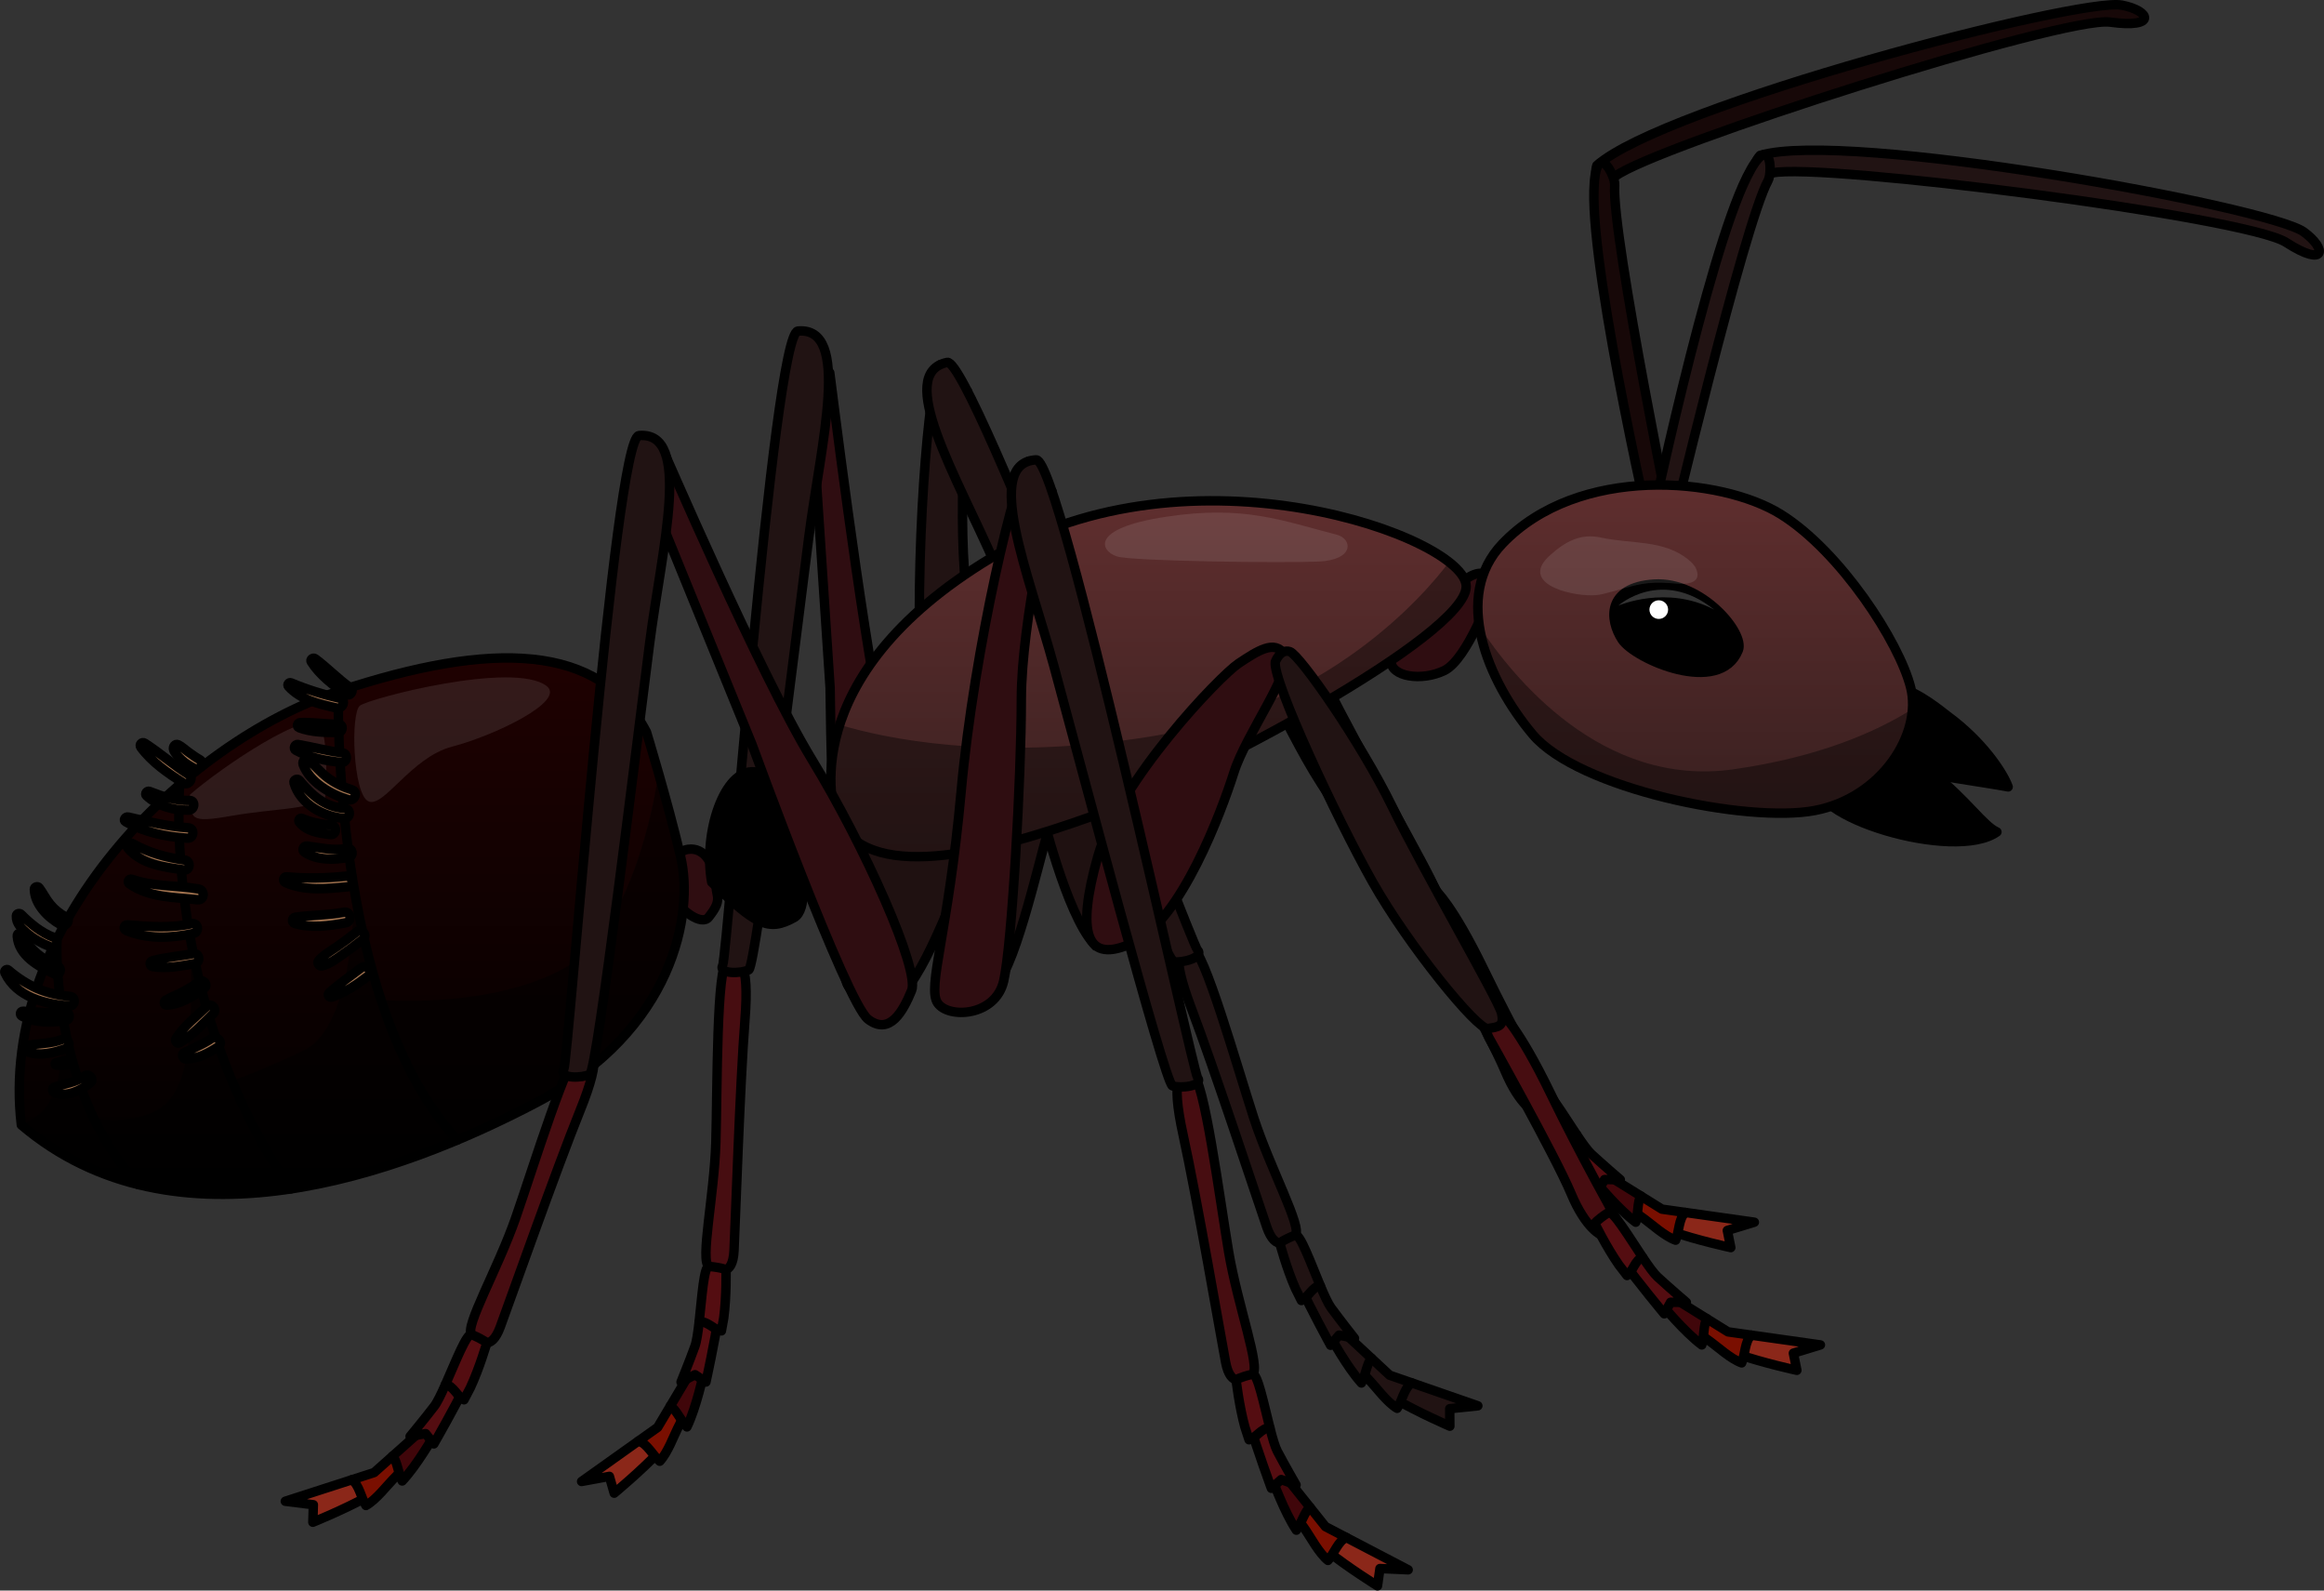 <?xml version="1.0" encoding="utf-8"?>
<!-- Generator: Adobe Illustrator 22.0.0, SVG Export Plug-In . SVG Version: 6.00 Build 0)  -->
<svg version="1.1" id="Layer_1" xmlns="http://www.w3.org/2000/svg" xmlns:xlink="http://www.w3.org/1999/xlink" x="0px" y="0px"
	 width="246.272px" height="168.503px" viewBox="0 0 246.272 168.503" enable-background="new 0 0 246.272 168.503"
	 xml:space="preserve">
<rect x="0" y="0" width="246.272" height="168.503" fill="#333333" stroke="none"/>
<g>
	<g>
		<path stroke="#000000" stroke-linecap="round" stroke-linejoin="round" stroke-miterlimit="10" d="M204.829,81.929
			c3.585,2.837,5.322,5.552,6.782,6.207c-4.495,3.2-20.625-1.695-18.946-5.568C196.388,73.978,203.478,80.86,204.829,81.929z"/>
		<path stroke="#000000" stroke-linecap="round" stroke-linejoin="round" stroke-miterlimit="10" d="M206.379,75.844
			c3.689,2.7,5.884,6.012,6.423,7.518c-5.422-1.024-20.088-2.491-18.555-6.424C197.646,68.214,204.989,74.826,206.379,75.844z"/>
		<g>
			<path fill="#2F0D11" stroke="#000000" stroke-linecap="round" stroke-linejoin="round" stroke-miterlimit="10" d="
				M113.055,86.876c5.114-2.396,9.402-13.941,10.699-18.036c1.297-4.095,6.322-10.817,5.35-12.481
				c-0.973-1.665-2.909-0.368-4.859,0.929c-1.95,1.297-12.649,12.409-14.918,20.47S108.029,89.23,113.055,86.876z"/>
			<g>
				<path fill="#470D11" stroke="#000000" stroke-linecap="round" stroke-linejoin="round" stroke-miterlimit="10" d="
					M150.775,96.917c0,0,7.08,12.628,8.69,16.483c1.609,3.855,3.258,4.464,3.258,4.464l0.229-1.535l1.515,0.133
					c0,0-3.95-7.005-7.161-13.63c-3.423-7.063-5.192-8.515-5.192-8.515S149.376,94.143,150.775,96.917z"/>
				<path fill="#211313" stroke="#000000" stroke-linecap="round" stroke-linejoin="round" stroke-miterlimit="10" d="
					M128.14,57.125c-0.283,2.04,6.48,16.524,10.304,23.304c3.824,6.779,11.122,15.691,12.214,15.53
					c1.092-0.161,1.796-0.2,1.454-1.642c-0.342-1.441-8.216-14.967-11.587-21.868c-3.37-6.902-9.801-16.082-10.836-16.416
					C128.655,55.698,128.14,57.125,128.14,57.125z"/>
				<path fill="#8B2719" stroke="#000000" stroke-linecap="round" stroke-linejoin="round" stroke-miterlimit="10" d="
					M185.907,129.479l-2.864,0.873l0.368,1.816c0,0-3.545-0.767-6.338-1.734c0.361-0.771,0.813-1.406,1.522-1.989L185.907,129.479z"
					/>
				<path fill="#7A0F00" stroke="#000000" stroke-linecap="round" stroke-linejoin="round" stroke-miterlimit="10" d="
					M173.884,126.708l2.23,1.386l2.481,0.351c-0.71,0.583-0.671,2.166-1.031,2.937c-1.134-0.393-2.639-1.766-3.236-2.188
					c-0.42-0.297-0.883-0.635-1.351-0.984C173.22,127.691,173.504,127.184,173.884,126.708z"/>
				<path fill="#40060A" stroke="#000000" stroke-linecap="round" stroke-linejoin="round" stroke-miterlimit="10" d="
					M169.195,125.308l0.142-1.033l1.746,0.691l2.802,1.742c-0.38,0.476-0.303,2.252-0.547,2.771
					C171.502,128.115,169.195,125.308,169.195,125.308z"/>
				<path fill="#540D11" stroke="#000000" stroke-linecap="round" stroke-linejoin="round" stroke-miterlimit="10" d="
					M168.65,122.275c1.335,1.228,3.053,2.694,3.053,2.694l-1.671-0.007l-0.672,1.22c0,0-2.916-3.505-4.284-5.444
					c0.542-0.252,1.228-0.395,2.009-0.521C167.695,121.128,168.256,121.912,168.65,122.275z"/>
				<path fill="#540D11" stroke="#000000" stroke-linecap="round" stroke-linejoin="round" stroke-miterlimit="10" d="
					M162.002,116.604c0,0,0.183-0.333,1.437-1.149c0.458-0.299,2.193,2.596,3.646,4.764c-0.781,0.126-1.128,1.656-1.67,1.908
					c-0.017-0.025-0.843-1.093-0.86-1.117C163.211,119.088,162.002,116.604,162.002,116.604z"/>
			</g>
		</g>
		<g>
			<path fill="#211313" stroke="#000000" stroke-linecap="round" stroke-linejoin="round" stroke-miterlimit="10" d="M99.613,38.651
				c-1.161,1.267-2.814,20.447-1.956,35.62c0.858,15.173-0.544,21.062,0.817,22.568c1.361,1.507,6.27,0.527,6.586-3.311
				s-1.315-21.666-2.524-29.827c-1.209-8.161-0.012-22.253-0.012-22.253L99.613,38.651z"/>
			<g>
				<path fill="#211313" stroke="#000000" stroke-linecap="round" stroke-linejoin="round" stroke-miterlimit="10" d="
					M156.605,148.929l-2.978,0.306l0.012,1.853c0,0-3.331-1.433-5.887-2.92c0.502-0.687,1.068-1.223,1.876-1.659L156.605,148.929z"
					/>
				<path fill="#211313" stroke="#000000" stroke-linecap="round" stroke-linejoin="round" stroke-miterlimit="10" d="
					M145.339,143.9l1.922,1.789l2.367,0.821c-0.809,0.436-1.074,1.997-1.576,2.684c-1.038-0.603-2.251-2.24-2.755-2.769
					c-0.355-0.373-0.744-0.793-1.137-1.225C144.498,144.736,144.874,144.294,145.339,143.9z"/>
				<path fill="#211313" stroke="#000000" stroke-linecap="round" stroke-linejoin="round" stroke-miterlimit="10" d="
					M141.006,141.625l0.338-0.987l1.58,1.014l2.415,2.248c-0.465,0.394-0.73,2.151-1.069,2.614
					C142.731,144.823,141.006,141.625,141.006,141.625z"/>
				<path fill="#211313" stroke="#000000" stroke-linecap="round" stroke-linejoin="round" stroke-miterlimit="10" d="
					M126.298,100.364c1.246,0.078,4.805,12.66,6.558,18.051c1.753,5.391,5.192,11.679,4.395,12.433
					c-0.797,0.754-2.084,1.825-3.013-0.855c-0.929-2.68-5.609-16.907-7.96-23.095S125.052,100.286,126.298,100.364z"/>
				<path fill="#211313" stroke="#000000" stroke-linecap="round" stroke-linejoin="round" stroke-miterlimit="10" d="
					M141.054,138.543c1.074,1.462,2.479,3.231,2.479,3.231l-1.639-0.328L141,142.515c0,0-2.188-4-3.158-6.165
					c0.58-0.143,1.281-0.151,2.072-0.125C140.337,137.234,140.737,138.111,141.054,138.543z"/>
				<path fill="#211313" stroke="#000000" stroke-linecap="round" stroke-linejoin="round" stroke-miterlimit="10" d="M135.62,131.7
					c0,0,0.243-0.291,1.631-0.852c0.507-0.205,1.654,2.969,2.663,5.376c-0.791-0.027-1.426,1.409-2.006,1.551
					c-0.012-0.027-0.618-1.235-0.63-1.262C136.329,134.37,135.62,131.7,135.62,131.7z"/>
				<path fill="#211313" stroke="#000000" stroke-linecap="round" stroke-linejoin="round" stroke-miterlimit="10" d="
					M100.384,38.39c2.556-0.516,25.77,61.442,26.512,62.242c0.742,0.8-1.657,1.417-2.517,1.245
					c-0.86-0.172-14.847-32.794-18.928-42.109C101.371,50.454,94.783,39.52,100.384,38.39z"/>
			</g>
		</g>
		<g>
			<path fill="#2F0D11" stroke="#000000" stroke-linecap="round" stroke-linejoin="round" stroke-miterlimit="10" d="M87.929,39.483
				c0.059,0.369,3.27,26.476,5.495,37.041c2.226,10.564,3.368,24.826,1.808,26.57c-1.56,1.743-3.773,3.768-5.362,1.337
				s-1.905-31.573-1.905-31.573L85.7,38.741L87.929,39.483z"/>
			<g>
				<path fill="#8B2719" stroke="#000000" stroke-linecap="round" stroke-linejoin="round" stroke-miterlimit="10" d="
					M61.632,156.946l2.944-0.542l0.509,1.782c0,0,2.795-2.311,4.83-4.455c-0.675-0.519-1.368-0.874-2.267-1.066L61.632,156.946z"/>
				<path fill="#7A0F00" stroke="#000000" stroke-linecap="round" stroke-linejoin="round" stroke-miterlimit="10" d="
					M71.033,148.956l-1.343,2.257l-2.042,1.453c0.898,0.192,1.592,1.615,2.267,2.134c0.827-0.871,1.531-2.782,1.867-3.431
					c0.236-0.457,0.492-0.97,0.748-1.495C72.075,149.523,71.589,149.204,71.033,148.956z"/>
				<path fill="#40060A" stroke="#000000" stroke-linecap="round" stroke-linejoin="round" stroke-miterlimit="10" d="
					M74.553,145.556l-0.601-0.852l-1.232,1.417l-1.687,2.835c0.557,0.248,1.305,1.86,1.76,2.209
					C73.795,149.109,74.553,145.556,74.553,145.556z"/>
				<path fill="#470D11" stroke="#000000" stroke-linecap="round" stroke-linejoin="round" stroke-miterlimit="10" d="
					M77.085,101.826c-1.173,0.425-1.057,13.5-1.226,19.167c-0.169,5.667-1.705,12.667-0.728,13.167s2.512,1.167,2.652-1.667
					c0.14-2.833,0.637-17.802,1.156-24.401S78.259,101.401,77.085,101.826z"/>
				<path fill="#540D11" stroke="#000000" stroke-linecap="round" stroke-linejoin="round" stroke-miterlimit="10" d="
					M73.642,142.612c-0.62,1.705-1.472,3.797-1.472,3.797l1.481-0.775l1.158,0.775c0,0,0.977-4.454,1.3-6.804
					c-0.597,0.026-1.272,0.214-2.023,0.462C73.962,141.154,73.825,142.108,73.642,142.612z"/>
				<path fill="#540D11" stroke="#000000" stroke-linecap="round" stroke-linejoin="round" stroke-miterlimit="10" d="
					M76.936,134.518c0,0-0.315-0.211-1.805-0.359c-0.544-0.054-0.753,3.314-1.046,5.907c0.751-0.247,1.764,0.952,2.361,0.926
					c0.004-0.03,0.246-1.359,0.25-1.388C77.005,137.28,76.936,134.518,76.936,134.518z"/>
			</g>
			<path fill="#211313" stroke="#000000" stroke-linecap="round" stroke-linejoin="round" stroke-miterlimit="10" d="M84.556,35.069
				c-2.598,0.223-7.483,66.206-7.971,67.182c-0.488,0.976,1.988,0.895,2.765,0.488c0.777-0.407,5.043-35.644,6.344-45.729
				C86.996,46.924,90.25,34.581,84.556,35.069z"/>
		</g>
		<g>
			<path fill="#170808" stroke="#000000" stroke-linecap="round" stroke-linejoin="round" stroke-miterlimit="10" d="M224.858,0.546
				c3.049,0.589,3.743,2.491-1.228,1.8c-4.97-0.691-48.278,13.153-52.435,16.31c0,0-0.891,0.636-1.633,0.344
				c-0.742-0.292-0.347-1.466-0.347-1.466C176.321,11.207,220.386-0.319,224.858,0.546z"/>
			<path fill="#170808" stroke="#000000" stroke-linecap="round" stroke-linejoin="round" stroke-miterlimit="10" d="
				M171.108,19.604c-0.363,5.207,6.601,39.098,6.601,39.098l-2.219,0.252c0,0-6.836-29.26-6.583-38.77
				C169.058,14.53,171.181,18.55,171.108,19.604z"/>
		</g>
		<g>
			<path fill="#211313" stroke="#000000" stroke-linecap="round" stroke-linejoin="round" stroke-miterlimit="10" d="
				M244.126,24.566c2.515,1.822,2.341,3.839-1.873,1.113c-4.214-2.726-49.316-8.466-54.418-7.36c0,0-1.076,0.2-1.625-0.378
				c-0.549-0.578,0.305-1.476,0.305-1.476C195.628,13.732,240.438,21.894,244.126,24.566z"/>
			<path fill="#211313" stroke="#000000" stroke-linecap="round" stroke-linejoin="round" stroke-miterlimit="10" d="
				M187.356,19.143c-2.528,4.567-10.528,38.227-10.528,38.227l-2.118-0.708c0,0,6.16-29.409,10.406-37.923
				C187.641,13.677,187.868,18.218,187.356,19.143z"/>
		</g>
		<path fill="#2F0D11" stroke="#000000" stroke-linecap="round" stroke-linejoin="round" stroke-miterlimit="10" d="M158.075,62.676
			c0,0-2.568,7.164-5.01,8.355c-2.441,1.191-5.724,0.647-5.66-1.046s7.966-8.659,7.966-8.659S158.024,59.323,158.075,62.676z"/>
		<path fill="#2F0D11" stroke="#000000" stroke-linecap="round" stroke-linejoin="round" stroke-miterlimit="10" d="M83.543,86.613
			c-0.345-1.843-0.859-4.26,1.218-4.656c2.077-0.396,5.886,4.154,5.8,6.133C90.475,90.069,84.169,89.953,83.543,86.613z"/>
		<path fill="#2F0D11" stroke="#000000" stroke-linecap="round" stroke-linejoin="round" stroke-miterlimit="10" d="M75.385,91.7
			c0,0-0.665-1.983-2.483-1.723c-1.818,0.26-2.413,3.71-1.558,5.107s3.009,3.03,3.755,2.077c0.746-0.952,1.118-1.602,0.892-2.48
			C75.765,93.805,76.036,92.757,75.385,91.7z"/>
		<path fill="#1B1B1B" d="M79.938,81.769c-3.177-0.307-5.456,6.42-4.52,11.69c4.616,4.441,5.97,5.311,8.739,3.747
			C86.926,95.641,83.115,82.075,79.938,81.769z"/>
		<path d="M79.938,81.769c-3.177-0.307-5.456,6.42-4.52,11.69c4.616,4.441,5.97,5.311,8.739,3.747
			C86.926,95.641,83.115,82.075,79.938,81.769z"/>
		<path fill="none" stroke="#000000" stroke-linecap="round" stroke-linejoin="round" stroke-miterlimit="10" d="M79.938,81.769
			c-3.177-0.307-5.456,6.42-4.52,11.69c4.616,4.441,5.97,5.311,8.739,3.747C86.926,95.641,83.115,82.075,79.938,81.769z"/>
		<path fill="#1F1111" stroke="#000000" stroke-miterlimit="10" d="M91.362,88.508c0,0,1.322,17.6,3.65,17.044
			c2.329-0.555,6.671-12.261,6.671-12.261s1.687,10.951,3.581,10.951c1.894,0,4.915-13.28,5.67-15.734s0.544-4.09,0.544-4.09
			l-15.964,1.825L91.362,88.508z"/>
		<path fill="#1F1111" stroke="#000000" stroke-miterlimit="10" d="M115.909,99.992l4.781-4.436l-2.958-12.398l-7.426,2.504
			C110.305,85.662,112.954,96.749,115.909,99.992z"/>
		<linearGradient id="SVGID_1_" gradientUnits="userSpaceOnUse" x1="121.707" y1="53.054" x2="121.707" y2="90.757">
			<stop  offset="0.005" style="stop-color:#5F2E2E"/>
			<stop  offset="1" style="stop-color:#392020"/>
		</linearGradient>
		<path fill="url(#SVGID_1_)" d="M88.578,86.459c-0.203-0.461-4.699-14.6,16.447-27.355s50.347-2.182,50.347,3.021
			s-28.362,20.306-39.606,24.334S91.767,93.675,88.578,86.459z"/>
		<path opacity="0.4" d="M153.552,59.548c-2.514,3.351-12.795,15.486-31.844,18.51c-16.587,2.633-28.018,0.145-32.72-1.273
			c-1.769,5.505-0.514,9.435-0.409,9.675c3.188,7.216,15.943,4.028,27.187,0c11.244-4.028,39.606-19.132,39.606-24.334
			C155.371,61.353,154.715,60.462,153.552,59.548z"/>
		<path fill="none" stroke="#000000" stroke-linecap="round" stroke-linejoin="round" stroke-miterlimit="10" d="M88.578,86.459
			c-0.203-0.461-4.699-14.6,16.447-27.355s50.347-2.182,50.347,3.021s-28.362,20.306-39.606,24.334S91.767,93.675,88.578,86.459z"/>
		<linearGradient id="SVGID_2_" gradientUnits="userSpaceOnUse" x1="179.643" y1="51.38" x2="179.643" y2="86.149">
			<stop  offset="0.005" style="stop-color:#5F2E2E"/>
			<stop  offset="1" style="stop-color:#392020"/>
		</linearGradient>
		<path fill="url(#SVGID_2_)" d="M159.204,57.607c-5.297,5.545-1.616,14.445,3.208,20.194c4.824,5.75,22.764,9.43,29.905,8.062
			s11.371-8.179,10.158-13.016s-7.448-14.417-13.752-18.357C182.42,50.55,167.275,49.157,159.204,57.607z"/>
		<path opacity="0.4" d="M183.701,81.497c-13.964,1.988-23.422-9.804-26.932-15.133c0.619,4.04,2.95,8.229,5.642,11.437
			c4.824,5.75,22.764,9.429,29.905,8.062c6.077-1.163,10.031-6.267,10.332-10.744C198.919,77.47,192.87,80.191,183.701,81.497z"/>
		<path fill="none" stroke="#000000" stroke-linecap="round" stroke-linejoin="round" stroke-miterlimit="10" d="M159.204,57.607
			c-5.297,5.545-1.616,14.445,3.208,20.194c4.824,5.75,22.764,9.43,29.905,8.062s11.371-8.179,10.158-13.016
			s-7.448-14.417-13.752-18.357C182.42,50.55,167.275,49.157,159.204,57.607z"/>
		<path stroke="#000000" stroke-linecap="round" stroke-linejoin="round" stroke-miterlimit="10" d="M184.208,68.874
			c0.733-1.816-3.928-7.33-8.945-6.994s-4.749,3.773-3.381,5.868C173.251,69.842,182.233,73.768,184.208,68.874z"/>
		<path opacity="0.2" fill="#FFFFFF" d="M171.489,64.159c0,0,5.129-2.238,10.155,0.423
			C176.026,60.094,171.489,64.159,171.489,64.159z"/>
		<path fill="#2F0D11" stroke="#000000" stroke-linecap="round" stroke-linejoin="round" stroke-miterlimit="10" d="M70.106,47.291
			c0.179,0.328,10.327,23.972,15.943,33.193s11.443,22.288,10.552,24.451c-0.891,2.163-2.303,4.81-4.611,3.046
			c-2.308-1.764-12.309-29.137-12.309-29.137L67.27,48.386L70.106,47.291z"/>
		<path fill="#2F0D11" stroke="#000000" stroke-linecap="round" stroke-linejoin="round" stroke-miterlimit="10" d="M120.055,99.876
			c5.114-2.396,9.402-13.941,10.699-18.036c1.297-4.095,6.322-10.817,5.35-12.481c-0.973-1.665-2.909-0.368-4.859,0.929
			c-1.95,1.297-12.649,12.409-14.918,20.47S115.029,102.23,120.055,99.876z"/>
		<g>
			<path fill="#2F0D11" stroke="#000000" stroke-linecap="round" stroke-linejoin="round" stroke-miterlimit="10" d="M109.01,48.861
				c-1.334,1.083-5.78,19.814-7.155,34.948c-1.375,15.134-3.625,20.754-2.5,22.444c1.125,1.69,6.125,1.44,7-2.31
				c0.875-3.75,1.875-21.625,1.875-29.875s3.25-22.014,3.25-22.014L109.01,48.861z"/>
			<g>
				<path fill="#8B2719" stroke="#000000" stroke-linecap="round" stroke-linejoin="round" stroke-miterlimit="10" d="
					M149.223,166.302l-2.991-0.134l-0.26,1.835c0,0-3.085-1.906-5.395-3.751c0.597-0.606,1.235-1.054,2.099-1.367L149.223,166.302z"
					/>
				<path fill="#7A0F00" stroke="#000000" stroke-linecap="round" stroke-linejoin="round" stroke-miterlimit="10" d="
					M138.816,159.675l1.639,2.051l2.221,1.159c-0.864,0.313-1.355,1.818-1.953,2.424c-0.938-0.749-1.898-2.546-2.32-3.143
					c-0.297-0.421-0.62-0.893-0.945-1.379C137.861,160.38,138.298,159.997,138.816,159.675z"/>
				<path fill="#40060A" stroke="#000000" stroke-linecap="round" stroke-linejoin="round" stroke-miterlimit="10" d="
					M134.863,156.79l0.479-0.927l1.414,1.235l2.06,2.577c-0.517,0.322-1.038,2.021-1.441,2.43
					C136.1,160.206,134.863,156.79,134.863,156.79z"/>
				<path fill="#470D11" stroke="#000000" stroke-linecap="round" stroke-linejoin="round" stroke-miterlimit="10" d="
					M126.361,113.819c1.221,0.26,2.897,13.228,3.842,18.818c0.944,5.59,3.424,12.314,2.525,12.943s-2.329,1.5-2.855-1.288
					c-0.527-2.787-3.071-17.546-4.489-24.012C123.965,113.814,125.141,113.559,126.361,113.819z"/>
				<path fill="#540D11" stroke="#000000" stroke-linecap="round" stroke-linejoin="round" stroke-miterlimit="10" d="
					M135.362,153.748c0.848,1.604,1.979,3.559,1.979,3.559l-1.573-0.564l-1.041,0.926c0,0-1.578-4.278-2.22-6.561
					c0.595-0.056,1.289,0.038,2.068,0.18C134.845,152.348,135.112,153.275,135.362,153.748z"/>
				<path fill="#540D11" stroke="#000000" stroke-linecap="round" stroke-linejoin="round" stroke-miterlimit="10" d="
					M130.99,146.183c0,0,0.283-0.253,1.738-0.603c0.532-0.128,1.201,3.179,1.846,5.708c-0.778-0.142-1.617,1.184-2.212,1.241
					c-0.008-0.029-0.43-1.312-0.438-1.34C131.299,148.928,130.99,146.183,130.99,146.183z"/>
				<path fill="#211313" stroke="#000000" stroke-linecap="round" stroke-linejoin="round" stroke-miterlimit="10" d="
					M109.811,48.716c2.604-0.135,16.486,64.556,17.103,65.455c0.617,0.9-1.847,1.159-2.672,0.862s-9.88-34.616-12.551-44.428
					S104.105,49.013,109.811,48.716z"/>
			</g>
		</g>
		<g>
			<path fill="#470D11" stroke="#000000" stroke-linecap="round" stroke-linejoin="round" stroke-miterlimit="10" d="
				M157.775,109.917c0,0,7.08,12.628,8.69,16.483c1.609,3.855,3.258,4.464,3.258,4.464l0.229-1.535l1.515,0.133
				c0,0-3.95-7.005-7.161-13.63c-3.423-7.063-5.192-8.515-5.192-8.515S156.376,107.143,157.775,109.917z"/>
			<path fill="#211313" stroke="#000000" stroke-linecap="round" stroke-linejoin="round" stroke-miterlimit="10" d="M135.14,70.125
				c-0.283,2.04,6.48,16.524,10.304,23.304c3.824,6.779,11.122,15.691,12.214,15.53c1.092-0.161,1.796-0.2,1.454-1.642
				c-0.342-1.441-8.216-14.967-11.587-21.868c-3.37-6.902-9.801-16.082-10.836-16.416C135.655,68.698,135.14,70.125,135.14,70.125z"
				/>
			<path fill="#8B2719" stroke="#000000" stroke-linecap="round" stroke-linejoin="round" stroke-miterlimit="10" d="
				M192.907,142.479l-2.864,0.873l0.368,1.816c0,0-3.545-0.767-6.338-1.734c0.361-0.771,0.813-1.406,1.522-1.989L192.907,142.479z"
				/>
			<path fill="#7A0F00" stroke="#000000" stroke-linecap="round" stroke-linejoin="round" stroke-miterlimit="10" d="
				M180.884,139.708l2.23,1.386l2.481,0.351c-0.71,0.583-0.671,2.166-1.031,2.937c-1.134-0.393-2.639-1.766-3.236-2.188
				c-0.42-0.297-0.883-0.635-1.351-0.984C180.22,140.691,180.504,140.184,180.884,139.708z"/>
			<path fill="#40060A" stroke="#000000" stroke-linecap="round" stroke-linejoin="round" stroke-miterlimit="10" d="
				M176.195,138.308l0.142-1.033l1.746,0.691l2.802,1.742c-0.38,0.476-0.303,2.252-0.547,2.771
				C178.502,141.115,176.195,138.308,176.195,138.308z"/>
			<path fill="#540D11" stroke="#000000" stroke-linecap="round" stroke-linejoin="round" stroke-miterlimit="10" d="
				M175.65,135.275c1.335,1.228,3.053,2.694,3.053,2.694l-1.671-0.007l-0.672,1.22c0,0-2.916-3.505-4.284-5.444
				c0.542-0.252,1.228-0.395,2.009-0.521C174.695,134.128,175.256,134.912,175.65,135.275z"/>
			<path fill="#540D11" stroke="#000000" stroke-linecap="round" stroke-linejoin="round" stroke-miterlimit="10" d="
				M169.002,129.604c0,0,0.183-0.333,1.437-1.149c0.458-0.299,2.193,2.596,3.646,4.764c-0.781,0.126-1.128,1.656-1.67,1.908
				c-0.017-0.025-0.843-1.093-0.86-1.117C170.211,132.088,169.002,129.604,169.002,129.604z"/>
		</g>
		<linearGradient id="SVGID_3_" gradientUnits="userSpaceOnUse" x1="37.274" y1="69.702" x2="37.274" y2="126.524">
			<stop  offset="0" style="stop-color:#1F0101"/>
			<stop  offset="1" style="stop-color:#000000"/>
		</linearGradient>
		<path fill="url(#SVGID_3_)" d="M68.507,77.551c-4.923-9.423-16.338-9.709-32.65-4.314S-0.244,98.103,2.262,119.178
			c16.241,13.797,39.96,5.318,54.606-2.381s16.644-20.108,15.271-25.982C70.766,84.941,68.507,77.551,68.507,77.551z"/>
		<path opacity="0.5" d="M72.139,90.815c-0.695-2.975-1.617-6.336-2.359-8.932l0,0c0,0-2.108,16.308-9.968,20.674
			c-7.861,4.366-19.43,3.365-19.43,3.365L37.52,94.099c0,0,0.25,14.592-5.43,17.24c-5.68,2.647-7.521,3.127-7.521,3.127
			s-3.727-10.251-4.457-15.405c0.567,12.978-0.583,17.448-4.131,18.85c-3.549,1.402-6.079,0.49-6.079,0.49
			s-2.641-4.727-3.247-10.653c0.077,7.784-1.341,10.1-4.392,11.43c16.241,13.797,39.96,5.317,54.606-2.382
			S73.512,96.689,72.139,90.815z"/>
		<path fill="none" stroke="#000000" stroke-linecap="round" stroke-linejoin="round" stroke-miterlimit="10" d="M35.857,73.237
			c0,0-0.844,32.998,12.604,47.535"/>
		<path fill="none" stroke="#000000" stroke-linecap="round" stroke-linejoin="round" stroke-miterlimit="10" d="M19.045,83.118
			c0,0-1.934,22.97,11.758,42.833"/>
		<path fill="none" stroke="#000000" stroke-linecap="round" stroke-linejoin="round" stroke-miterlimit="10" d="M6.033,99.51
			c0,0-0.747,16.011,8.653,25.99"/>
		<path fill="none" stroke="#000000" stroke-linecap="round" stroke-linejoin="round" stroke-miterlimit="10" d="M68.507,77.551
			c-4.923-9.423-16.338-9.709-32.65-4.314S-0.244,98.103,2.262,119.178c16.241,13.797,39.96,5.318,54.606-2.381
			s16.644-20.108,15.271-25.982C70.766,84.941,68.507,77.551,68.507,77.551z"/>
		<path opacity="0.1" fill="#FFFFFF" d="M57.906,72.66c2.173,1.622-5.618,5.301-9.996,6.438c-4.378,1.137-7.283,6.61-8.899,5.778
			s-1.882-9.338-0.87-10.119C39.152,73.976,54.363,70.016,57.906,72.66z"/>
		<path opacity="0.1" fill="#FFFFFF" d="M34.452,84.532c-1.779,1.272-5.463,1.111-9.956,1.902c-4.493,0.792-4.233,0.307-4.371-2.243
			c3.379-2.965,12.858-9.321,13.837-7.271C34.942,78.971,34.452,84.532,34.452,84.532z"/>
		<g>
			<path fill="#A2734F" stroke="#000000" stroke-miterlimit="10" d="M20.322,97.851c-2.313,0.508-4.51,0.315-6.839,0.126
				c-0.349-0.028-0.447,0.456-0.133,0.59c2.254,0.957,4.815,0.834,7.162,0.319C21.17,98.74,20.985,97.705,20.322,97.851z"/>
			<path fill="#A2734F" stroke="#000000" stroke-miterlimit="10" d="M21.033,94.176c-2.357-0.406-4.793-0.233-7.075-1.032
				c-0.291-0.102-0.518,0.302-0.256,0.484c2.158,1.497,4.719,1.412,7.231,1.691C21.675,95.402,21.751,94.299,21.033,94.176z"/>
			<path fill="#A2734F" stroke="#000000" stroke-miterlimit="10" d="M19.589,91.118c-2.039-0.289-3.791-0.759-5.585-1.771
				c-0.323-0.182-0.724,0.181-0.461,0.499c1.425,1.725,3.878,2.023,5.954,2.313C20.165,92.253,20.254,91.212,19.589,91.118z"/>
			<path fill="#A2734F" stroke="#000000" stroke-miterlimit="10" d="M19.948,87.695c-2.166-0.143-4.258-0.647-6.364-1.143
				c-0.284-0.067-0.58,0.33-0.267,0.504c2.028,1.131,4.235,1.585,6.534,1.743C20.561,88.847,20.661,87.742,19.948,87.695z"/>
			<path fill="#A2734F" stroke="#000000" stroke-miterlimit="10" d="M20.084,84.8c-1.528,0.025-2.85-0.411-4.246-0.965
				c-0.251-0.099-0.538,0.253-0.321,0.455c1.208,1.123,2.859,1.563,4.476,1.537C20.65,85.816,20.747,84.79,20.084,84.8z"/>
			<path fill="#A2734F" stroke="#000000" stroke-miterlimit="10" d="M20.017,82.071c-1.628-1.024-3.074-2.306-4.684-3.345
				c-0.295-0.19-0.612,0.164-0.408,0.443c1.143,1.562,2.863,2.746,4.478,3.769C19.979,83.302,20.596,82.435,20.017,82.071z"/>
			<path fill="#A2734F" stroke="#000000" stroke-miterlimit="10" d="M21.159,80.467c-0.423-0.234-0.796-0.514-1.189-0.792
				c-0.359-0.254-0.693-0.587-1.086-0.779c-0.337-0.164-0.593,0.247-0.488,0.532c0.153,0.417,0.562,0.804,0.882,1.104
				c0.361,0.338,0.81,0.602,1.241,0.84C21.137,81.713,21.783,80.812,21.159,80.467z"/>
			<path fill="#A2734F" stroke="#000000" stroke-miterlimit="10" d="M36.658,92.821c-2.111,0.211-4.163,0.266-6.277,0.068
				c-0.365-0.034-0.456,0.469-0.138,0.609c2.092,0.922,4.409,0.659,6.621,0.444C37.593,93.871,37.386,92.748,36.658,92.821z"/>
			<path fill="#A2734F" stroke="#000000" stroke-miterlimit="10" d="M36.773,89.89c-1.504,0.259-2.794-0.081-4.266-0.265
				c-0.356-0.044-0.547,0.467-0.244,0.663c1.344,0.87,3.166,0.834,4.682,0.537C37.544,90.709,37.378,89.786,36.773,89.89z"/>
			<path fill="#A2734F" stroke="#000000" stroke-miterlimit="10" d="M35.113,87.41c-1.082-0.102-2.114-0.258-3.104-0.711
				c-0.246-0.112-0.446,0.22-0.291,0.411c0.807,0.994,2.116,1.168,3.306,1.302C35.669,88.485,35.76,87.47,35.113,87.41z"/>
			<path fill="#A2734F" stroke="#000000" stroke-miterlimit="10" d="M36.56,85.652c-2.175-0.157-3.513-1.402-4.833-2.989
				c-0.197-0.237-0.665-0.057-0.572,0.269c0.643,2.26,3.107,3.597,5.313,3.77C37.143,86.754,37.237,85.701,36.56,85.652z"/>
			<path fill="#A2734F" stroke="#000000" stroke-miterlimit="10" d="M37.294,83.667c-0.948-0.289-1.815-0.711-2.609-1.306
				c-0.741-0.556-1.306-1.263-1.997-1.863c-0.32-0.278-0.691,0.157-0.572,0.479c0.705,1.91,2.947,3.187,4.786,3.743
				C37.591,84.93,37.987,83.879,37.294,83.667z"/>
			<path fill="#A2734F" stroke="#000000" stroke-miterlimit="10" d="M36.256,79.744c-1.593-0.173-3.118-0.62-4.693-0.876
				c-0.321-0.052-0.519,0.451-0.226,0.614c1.467,0.814,3.178,1.109,4.828,1.288C36.825,80.842,36.916,79.816,36.256,79.744z"/>
			<path fill="#A2734F" stroke="#000000" stroke-miterlimit="10" d="M35.873,76.727c-1.347-0.005-2.705-0.225-4.048-0.178
				c-0.301,0.011-0.447,0.427-0.124,0.549c1.28,0.482,2.745,0.502,4.095,0.506C36.359,77.606,36.441,76.729,35.873,76.727z"/>
			<path fill="#A2734F" stroke="#000000" stroke-miterlimit="10" d="M36.032,73.98c-1.788-0.405-3.509-0.933-5.198-1.645
				c-0.22-0.092-0.429,0.204-0.269,0.38c1.323,1.448,3.242,1.862,5.085,2.289C36.328,75.161,36.714,74.134,36.032,73.98z"/>
			<path fill="#A2734F" stroke="#000000" stroke-miterlimit="10" d="M37.135,72.859c-1.327-0.941-2.449-2.127-3.748-3.089
				c-0.206-0.152-0.553,0.1-0.403,0.338c0.876,1.395,2.335,2.502,3.664,3.438C37.092,73.858,37.578,73.173,37.135,72.859z"/>
			<path fill="#A2734F" stroke="#000000" stroke-miterlimit="10" d="M36.441,96.64c-1.717,0.334-3.448,0.287-5.169,0.532
				c-0.326,0.046-0.384,0.562-0.058,0.658c1.751,0.515,3.671,0.269,5.432-0.069C37.366,97.624,37.164,96.5,36.441,96.64z"/>
			<path fill="#A2734F" stroke="#000000" stroke-miterlimit="10" d="M37.811,98.714c-0.689,0.547-1.392,1.075-2.114,1.577
				c-0.67,0.466-1.394,0.86-1.938,1.478c-0.206,0.234,0.067,0.642,0.361,0.566c0.8-0.208,1.458-0.706,2.129-1.171
				c0.761-0.527,1.5-1.084,2.224-1.661C38.992,99.089,38.33,98.301,37.811,98.714z"/>
			<path fill="#A2734F" stroke="#000000" stroke-miterlimit="10" d="M38.257,102.539c-1.132,0.879-2.304,1.673-3.373,2.629
				c-0.245,0.219,0.007,0.561,0.295,0.461c1.429-0.494,2.618-1.304,3.811-2.216C39.572,102.967,38.836,102.089,38.257,102.539z"/>
			<path fill="#A2734F" stroke="#000000" stroke-miterlimit="10" d="M20.453,101.026c-1.424,0.283-2.902,0.365-4.3,0.754
				c-0.341,0.095-0.333,0.567,0.029,0.624c1.476,0.231,3.01-0.061,4.464-0.326C21.322,101.955,21.13,100.892,20.453,101.026z"/>
			<path fill="#A2734F" stroke="#000000" stroke-miterlimit="10" d="M21.083,104.008c-0.561,0.419-1.151,0.765-1.769,1.093
				c-0.575,0.305-1.203,0.522-1.758,0.86c-0.199,0.121-0.21,0.527,0.092,0.517c1.455-0.05,2.873-0.943,4.006-1.789
				C22.113,104.346,21.54,103.666,21.083,104.008z"/>
			<path fill="#A2734F" stroke="#000000" stroke-miterlimit="10" d="M21.917,106.618c-1.122,1.065-2.427,2.082-3.267,3.394
				c-0.156,0.243,0.099,0.626,0.387,0.462c1.352-0.771,2.427-1.997,3.547-3.06C23.067,106.955,22.403,106.157,21.917,106.618z"/>
			<path fill="#A2734F" stroke="#000000" stroke-miterlimit="10" d="M22.394,110.026c-0.452,0.305-0.928,0.563-1.423,0.791
				c-0.475,0.219-0.932,0.481-1.413,0.678c-0.409,0.167-0.182,0.771,0.229,0.714c0.63-0.089,1.157-0.168,1.748-0.427
				c0.558-0.245,1.08-0.55,1.591-0.882C23.737,110.502,23,109.617,22.394,110.026z"/>
			<path fill="#A2734F" stroke="#000000" stroke-miterlimit="10" d="M8.937,113.995c-0.984,0.716-2.074,0.783-3.178,1.178
				c-0.277,0.099-0.218,0.507,0.025,0.602c1.28,0.497,2.778-0.251,3.774-1.038C10.051,114.347,9.436,113.632,8.937,113.995z"/>
			<path fill="#A2734F" stroke="#000000" stroke-miterlimit="10" d="M7.29,112.291c-0.469,0.081-0.929,0.149-1.381,0.303
				c-0.127,0.043-0.078,0.24,0.044,0.249c0.48,0.035,0.947-0.022,1.426-0.063C7.694,112.753,7.611,112.236,7.29,112.291z"/>
			<path fill="#A2734F" stroke="#000000" stroke-miterlimit="10" d="M6.571,110.119c-1.198,0.46-2.36,0.396-3.591,0.621
				c-0.352,0.064-0.387,0.56-0.061,0.688c1.278,0.5,2.867,0.096,4.098-0.363C7.646,110.831,7.199,109.878,6.571,110.119z"/>
			<path fill="#A2734F" stroke="#000000" stroke-miterlimit="10" d="M6.791,107.175c-1.468,0.228-2.876,0.016-4.341-0.049
				c-0.325-0.014-0.382,0.388-0.119,0.526c1.418,0.744,3.083,0.7,4.631,0.459C7.568,108.018,7.397,107.081,6.791,107.175z"/>
			<path fill="#A2734F" stroke="#000000" stroke-miterlimit="10" d="M7.422,105.56c-2.586-0.215-4.591-1.135-6.545-2.802
				c-0.19-0.162-0.454,0.094-0.357,0.299c1.211,2.558,4.209,3.334,6.812,3.513C7.984,106.615,8.075,105.614,7.422,105.56z"/>
			<path fill="#A2734F" stroke="#000000" stroke-miterlimit="10" d="M6.127,102.366c-1.665-0.779-2.935-1.716-3.803-3.363
				c-0.147-0.278-0.518-0.131-0.499,0.16c0.135,2.098,2.308,3.257,3.989,4.043C6.337,103.451,6.646,102.609,6.127,102.366z"/>
			<path fill="#A2734F" stroke="#000000" stroke-miterlimit="10" d="M5.702,99.31c-1.354-0.519-2.447-1.425-3.461-2.44
				c-0.164-0.164-0.495-0.109-0.507,0.16c-0.036,0.812,0.561,1.353,1.142,1.844c0.729,0.618,1.569,1.083,2.459,1.424
				C5.968,100.541,6.335,99.553,5.702,99.31z"/>
			<path fill="#A2734F" stroke="#000000" stroke-miterlimit="10" d="M7.002,97.161c-0.652-0.356-1.224-0.805-1.694-1.382
				c-0.445-0.545-0.75-1.181-1.167-1.742c-0.14-0.188-0.503-0.088-0.5,0.157c0.016,1.622,1.461,3.036,2.789,3.775
				C6.983,98.278,7.56,97.465,7.002,97.161z"/>
		</g>
		<circle fill="#FFFFFF" cx="175.779" cy="64.582" r="0.988"/>
		<g>
			<path fill="#8B2719" stroke="#000000" stroke-linecap="round" stroke-linejoin="round" stroke-miterlimit="10" d="
				M30.235,159.041l2.971,0.37l-0.052,1.853c0,0,3.362-1.361,5.948-2.792c-0.487-0.698-1.041-1.246-1.84-1.7L30.235,159.041z"/>
			<path fill="#7A0F00" stroke="#000000" stroke-linecap="round" stroke-linejoin="round" stroke-miterlimit="10" d="
				M41.607,154.255l-1.961,1.747l-2.384,0.77c0.799,0.453,1.031,2.02,1.518,2.717c1.051-0.581,2.299-2.191,2.814-2.709
				c0.363-0.365,0.761-0.777,1.163-1.2C42.429,155.11,42.063,154.659,41.607,154.255z"/>
			<path fill="#40060A" stroke="#000000" stroke-linecap="round" stroke-linejoin="round" stroke-miterlimit="10" d="
				M45.988,152.075l-0.316-0.994l-1.602,0.98l-2.463,2.195c0.456,0.404,0.684,2.167,1.012,2.637
				C44.194,155.234,45.988,152.075,45.988,152.075z"/>
			<path fill="#470D11" stroke="#000000" stroke-linecap="round" stroke-linejoin="round" stroke-miterlimit="10" d="
				M61.582,111.141c-1.247,0.051-5.077,12.554-6.946,17.906c-1.869,5.352-5.443,11.564-4.662,12.335
				c0.781,0.771,2.044,1.87,3.031-0.79s5.973-16.782,8.457-22.918C63.945,111.538,62.829,111.09,61.582,111.141z"/>
			<path fill="#540D11" stroke="#000000" stroke-linecap="round" stroke-linejoin="round" stroke-miterlimit="10" d="
				M46.006,148.992c-1.105,1.438-2.548,3.176-2.548,3.176l1.646-0.292l0.87,1.088c0,0,2.274-3.952,3.29-6.096
				c-0.577-0.155-1.277-0.179-2.069-0.169C46.751,147.699,46.333,148.567,46.006,148.992z"/>
			<path fill="#540D11" stroke="#000000" stroke-linecap="round" stroke-linejoin="round" stroke-miterlimit="10" d="
				M51.586,142.268c0,0-0.237-0.297-1.612-0.887c-0.503-0.216-1.717,2.933-2.778,5.317c0.791-0.009,1.395,1.439,1.972,1.594
				c0.013-0.027,0.644-1.221,0.657-1.248C50.821,144.923,51.586,142.268,51.586,142.268z"/>
		</g>
		<path fill="#211313" stroke="#000000" stroke-linecap="round" stroke-linejoin="round" stroke-miterlimit="10" d="M67.712,46.143
			c-2.598,0.223-7.483,66.206-7.971,67.182c-0.488,0.976,1.988,0.895,2.765,0.488c0.777-0.407,5.043-35.644,6.344-45.729
			C70.152,57.998,73.406,45.655,67.712,46.143z"/>
	</g>
	<path opacity="0.1" fill="#FFFFFF" d="M141.628,56.636c-5.768-1.475-9.757-3.145-18.051-1.894c-8.294,1.251-6.881,3.693-5.21,4.207
		c1.671,0.514,17.478,0.702,21.333,0.544C143.556,59.335,143.352,57.077,141.628,56.636z"/>
	<path opacity="0.1" fill="#FFFFFF" d="M163.469,59.733c-1.53,2.58,4.212,3.661,6.13,3.252c1.701-0.363,3.34-1.029,5.07-1.204
		c0.975-0.099,1.958-0.039,2.934,0.046c1.034,0.09,2.805,0.026,2.141-1.556c-0.166-0.396-0.488-0.704-0.821-0.976
		c-2.646-2.163-6.072-1.635-9.269-2.348c-2.154-0.48-3.83,0.442-5.46,1.933C163.866,59.18,163.628,59.465,163.469,59.733z"/>
</g>
</svg>
